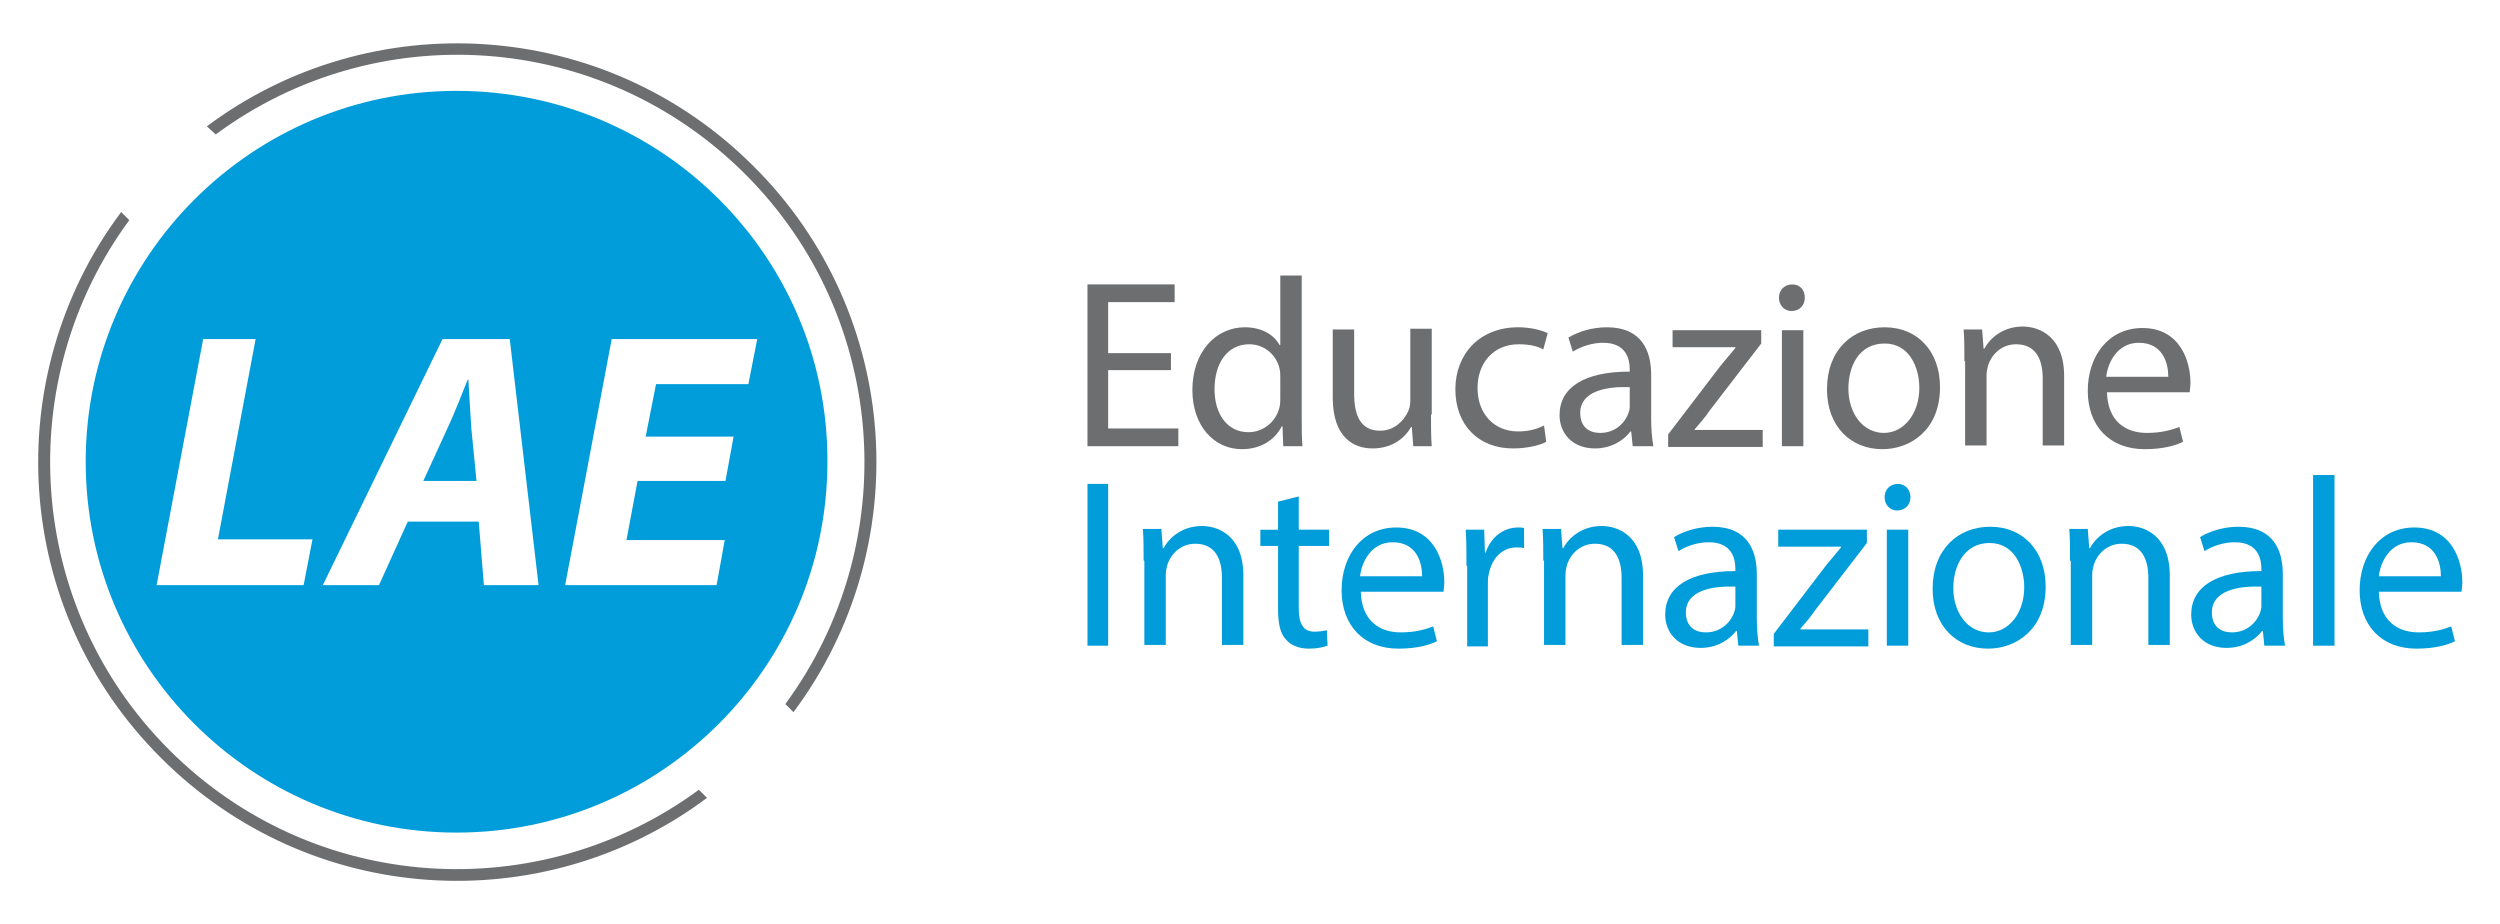 <?xml version="1.0" encoding="utf-8"?>
<!-- Generator: Adobe Illustrator 21.1.0, SVG Export Plug-In . SVG Version: 6.00 Build 0)  -->
<svg version="1.1" id="Layer_1" xmlns="http://www.w3.org/2000/svg" xmlns:xlink="http://www.w3.org/1999/xlink" x="0px" y="0px"
	 viewBox="0 0 338.4 125.1" style="enable-background:new 0 0 338.4 125.1;" xml:space="preserve">
<style type="text/css">
	.st0{fill:#6D6E70;}
	.st1{fill:#009DDA;}
</style>
<g>
	<g>
		<path class="st0" d="M158.5,50.1H150V58h9.5v2.4h-12.3V38.5H159v2.4h-9v6.9h8.5V50.1z"/>
		<path class="st0" d="M176.2,37.3v19c0,1.4,0,3,0.1,4.1h-2.6l-0.1-2.7h-0.1c-0.9,1.8-2.8,3.1-5.4,3.1c-3.8,0-6.7-3.2-6.7-8
			c0-5.2,3.2-8.5,7.1-8.5c2.4,0,4,1.1,4.7,2.4h0.1v-9.4H176.2z M173.3,51.1c0-0.4,0-0.8-0.1-1.2c-0.4-1.8-2-3.3-4.1-3.3
			c-3,0-4.7,2.6-4.7,6.1c0,3.2,1.6,5.8,4.6,5.8c1.9,0,3.7-1.3,4.2-3.4c0.1-0.4,0.1-0.8,0.1-1.2V51.1z"/>
		<path class="st0" d="M193.7,56.1c0,1.6,0,3.1,0.1,4.3h-2.5l-0.2-2.6h-0.1c-0.7,1.3-2.4,2.9-5.2,2.9c-2.5,0-5.4-1.4-5.4-6.9v-9.2
			h2.9v8.7c0,3,0.9,5,3.5,5c1.9,0,3.2-1.3,3.8-2.6c0.2-0.4,0.3-0.9,0.3-1.5v-9.7h2.9V56.1z"/>
		<path class="st0" d="M209.3,59.8c-0.7,0.4-2.4,0.9-4.5,0.9c-4.7,0-7.8-3.2-7.8-8c0-4.8,3.3-8.4,8.5-8.4c1.7,0,3.2,0.4,4,0.8
			l-0.6,2.2c-0.7-0.4-1.8-0.7-3.3-0.7c-3.6,0-5.6,2.7-5.6,5.9c0,3.6,2.3,5.9,5.5,5.9c1.6,0,2.7-0.4,3.5-0.8L209.3,59.8z"/>
		<path class="st0" d="M221,60.4l-0.2-2h-0.1c-0.9,1.2-2.6,2.3-4.8,2.3c-3.2,0-4.8-2.2-4.8-4.5c0-3.8,3.4-5.9,9.5-5.9v-0.3
			c0-1.3-0.4-3.6-3.6-3.6c-1.5,0-3,0.5-4.1,1.2l-0.6-1.9c1.3-0.8,3.2-1.4,5.2-1.4c4.8,0,6,3.3,6,6.4v5.9c0,1.4,0.1,2.7,0.3,3.8H221z
			 M220.6,52.4c-3.1-0.1-6.7,0.5-6.7,3.5c0,1.9,1.2,2.7,2.7,2.7c2,0,3.3-1.3,3.8-2.6c0.1-0.3,0.2-0.6,0.2-0.9V52.4z"/>
		<path class="st0" d="M225.8,58.8l7.1-9.3c0.7-0.8,1.3-1.6,2-2.4V47h-8.5v-2.3h12l0,1.8l-7,9.1c-0.6,0.9-1.3,1.7-2,2.5v0.1h9.2v2.3
			h-12.8V58.8z"/>
		<path class="st0" d="M244.3,40.3c0,1-0.7,1.8-1.8,1.8c-1,0-1.7-0.8-1.7-1.8c0-1,0.7-1.8,1.8-1.8C243.7,38.5,244.3,39.3,244.3,40.3
			z M241.2,60.4V44.7h2.9v15.7H241.2z"/>
		<path class="st0" d="M262.6,52.4c0,5.8-4,8.4-7.8,8.4c-4.3,0-7.5-3.1-7.5-8.1c0-5.3,3.4-8.4,7.8-8.4
			C259.6,44.3,262.6,47.6,262.6,52.4z M250.2,52.6c0,3.4,2,6,4.8,6c2.7,0,4.8-2.6,4.8-6.1c0-2.7-1.3-6-4.7-6
			C251.6,46.5,250.2,49.6,250.2,52.6z"/>
		<path class="st0" d="M265.9,48.9c0-1.6,0-3-0.1-4.3h2.5l0.2,2.6h0.1c0.8-1.5,2.6-3,5.2-3c2.2,0,5.6,1.3,5.6,6.7v9.4h-2.9v-9.1
			c0-2.5-0.9-4.6-3.6-4.6c-1.9,0-3.3,1.3-3.8,2.9c-0.1,0.4-0.2,0.8-0.2,1.3v9.5h-2.9V48.9z"/>
		<path class="st0" d="M285.2,53.1c0.1,3.9,2.5,5.5,5.4,5.5c2,0,3.3-0.4,4.4-0.8l0.5,2c-1,0.5-2.7,1-5.2,1c-4.8,0-7.7-3.2-7.7-7.9
			s2.8-8.5,7.4-8.5c5.1,0,6.5,4.5,6.5,7.4c0,0.6-0.1,1-0.1,1.3H285.2z M293.5,51c0-1.8-0.7-4.6-4-4.6c-2.9,0-4.2,2.7-4.4,4.6H293.5z
			"/>
		<path class="st1" d="M150,65.5v21.9h-2.8V65.5H150z"/>
		<path class="st1" d="M154.8,75.9c0-1.6,0-3-0.1-4.3h2.5l0.2,2.6h0.1c0.8-1.5,2.6-3,5.2-3c2.2,0,5.6,1.3,5.6,6.7v9.4h-2.9v-9.1
			c0-2.5-0.9-4.6-3.6-4.6c-1.9,0-3.3,1.3-3.8,2.9c-0.1,0.4-0.2,0.8-0.2,1.3v9.5h-2.9V75.9z"/>
		<path class="st1" d="M175.8,67.2v4.5h4.1v2.2h-4.1v8.5c0,2,0.6,3.1,2.1,3.1c0.7,0,1.3-0.1,1.7-0.2l0.1,2.1
			c-0.6,0.2-1.4,0.4-2.5,0.4c-1.3,0-2.4-0.4-3.1-1.2c-0.8-0.8-1.1-2.2-1.1-4.1v-8.6h-2.4v-2.2h2.4v-3.8L175.8,67.2z"/>
		<path class="st1" d="M184.2,80.1c0.1,3.9,2.5,5.5,5.4,5.5c2,0,3.3-0.4,4.4-0.8l0.5,2c-1,0.5-2.7,1-5.2,1c-4.8,0-7.7-3.2-7.7-7.9
			s2.8-8.5,7.4-8.5c5.1,0,6.5,4.5,6.5,7.4c0,0.6-0.1,1-0.1,1.3H184.2z M192.5,78c0-1.8-0.7-4.6-4-4.6c-2.9,0-4.2,2.7-4.4,4.6H192.5z
			"/>
		<path class="st1" d="M198.5,76.6c0-1.9,0-3.4-0.1-4.9h2.5l0.1,3.1h0.1c0.7-2.1,2.4-3.4,4.4-3.4c0.3,0,0.6,0,0.8,0.1v2.7
			c-0.3-0.1-0.6-0.1-1-0.1c-2,0-3.4,1.5-3.8,3.7c-0.1,0.4-0.1,0.8-0.1,1.3v8.4h-2.8V76.6z"/>
		<path class="st1" d="M208.9,75.9c0-1.6,0-3-0.1-4.3h2.5l0.2,2.6h0.1c0.8-1.5,2.6-3,5.2-3c2.2,0,5.6,1.3,5.6,6.7v9.4h-2.9v-9.1
			c0-2.5-0.9-4.6-3.6-4.6c-1.9,0-3.3,1.3-3.8,2.9c-0.1,0.4-0.2,0.8-0.2,1.3v9.5h-2.9V75.9z"/>
		<path class="st1" d="M235.3,87.4l-0.2-2H235c-0.9,1.2-2.6,2.3-4.8,2.3c-3.2,0-4.8-2.2-4.8-4.5c0-3.8,3.4-5.9,9.5-5.9v-0.3
			c0-1.3-0.4-3.6-3.6-3.6c-1.5,0-3,0.5-4.1,1.2l-0.6-1.9c1.3-0.8,3.2-1.4,5.2-1.4c4.8,0,6,3.3,6,6.4v5.9c0,1.4,0.1,2.7,0.3,3.8
			H235.3z M234.9,79.4c-3.1-0.1-6.7,0.5-6.7,3.5c0,1.9,1.2,2.7,2.7,2.7c2,0,3.3-1.3,3.8-2.6c0.1-0.3,0.2-0.6,0.2-0.9V79.4z"/>
		<path class="st1" d="M240.1,85.8l7.1-9.3c0.7-0.8,1.3-1.6,2-2.4V74h-8.5v-2.3h12l0,1.8l-7,9.1c-0.6,0.9-1.3,1.7-2,2.5v0.1h9.2v2.3
			h-12.8V85.8z"/>
		<path class="st1" d="M258.6,67.3c0,1-0.7,1.8-1.8,1.8c-1,0-1.7-0.8-1.7-1.8c0-1,0.7-1.8,1.8-1.8C257.9,65.5,258.6,66.3,258.6,67.3
			z M255.4,87.4V71.7h2.9v15.7H255.4z"/>
		<path class="st1" d="M276.9,79.4c0,5.8-4,8.4-7.8,8.4c-4.3,0-7.5-3.1-7.5-8.1c0-5.3,3.4-8.4,7.8-8.4
			C273.9,71.3,276.9,74.6,276.9,79.4z M264.4,79.6c0,3.4,2,6,4.8,6c2.7,0,4.8-2.6,4.8-6.1c0-2.7-1.3-6-4.7-6
			C265.9,73.5,264.4,76.6,264.4,79.6z"/>
		<path class="st1" d="M280.2,75.9c0-1.6,0-3-0.1-4.3h2.5l0.2,2.6h0.1c0.8-1.5,2.6-3,5.2-3c2.2,0,5.6,1.3,5.6,6.7v9.4h-2.9v-9.1
			c0-2.5-0.9-4.6-3.6-4.6c-1.9,0-3.3,1.3-3.8,2.9c-0.1,0.4-0.2,0.8-0.2,1.3v9.5h-2.9V75.9z"/>
		<path class="st1" d="M306.5,87.4l-0.2-2h-0.1c-0.9,1.2-2.6,2.3-4.8,2.3c-3.2,0-4.8-2.2-4.8-4.5c0-3.8,3.4-5.9,9.5-5.9v-0.3
			c0-1.3-0.4-3.6-3.6-3.6c-1.5,0-3,0.5-4.1,1.2l-0.6-1.9c1.3-0.8,3.2-1.4,5.2-1.4c4.8,0,6,3.3,6,6.4v5.9c0,1.4,0.1,2.7,0.3,3.8
			H306.5z M306.1,79.4c-3.1-0.1-6.7,0.5-6.7,3.5c0,1.9,1.2,2.7,2.7,2.7c2,0,3.3-1.3,3.8-2.6c0.1-0.3,0.2-0.6,0.2-0.9V79.4z"/>
		<path class="st1" d="M313.1,64.3h2.9v23.1h-2.9V64.3z"/>
		<path class="st1" d="M322,80.1c0.1,3.9,2.5,5.5,5.4,5.5c2,0,3.3-0.4,4.4-0.8l0.5,2c-1,0.5-2.7,1-5.2,1c-4.8,0-7.7-3.2-7.7-7.9
			s2.8-8.5,7.4-8.5c5.1,0,6.5,4.5,6.5,7.4c0,0.6-0.1,1-0.1,1.3H322z M330.4,78c0-1.8-0.7-4.6-4-4.6c-2.9,0-4.2,2.7-4.4,4.6H330.4z"
			/>
	</g>
	<g>
		<g>
			<g>
				<path class="st1" d="M61.8,12.3c-27.7,0-50.2,22.5-50.2,50.2c0,27.7,22.5,50.2,50.2,50.2c27.7,0,50.2-22.5,50.2-50.2
					C112.1,34.8,89.6,12.3,61.8,12.3z M41.1,79.2H21.2l6.3-33.3h7.1L29.5,73h12.8L41.1,79.2z M65.5,79.2l-0.7-8.6h-9.6l-3.9,8.6
					h-7.6l16.2-33.3H69l3.9,33.3H65.5z M99.3,59.1l-1.1,6H86.3l-1.5,8h13.3l-1.1,6.1H76.5l6.3-33.3h19.7l-1.2,6.1H88.8l-1.4,7.1
					H99.3z"/>
			</g>
			<g>
				<path class="st1" d="M63.4,51.4h-0.1c-0.8,2-1.8,4.6-2.7,6.5l-3.3,7.2h7.2L63.8,58C63.7,56.1,63.5,53.5,63.4,51.4z"/>
			</g>
		</g>
		<g>
			<g>
				<path class="st0" d="M95.7,108l-1.1-1.1c-21.6,15.9-52.1,14.2-71.7-5.4C3.4,82,1.6,51.4,17.5,29.8l-1.1-1.1
					c-16.6,22.2-14.8,53.8,5.4,73.9C42,122.8,73.5,124.6,95.7,108z"/>
				<path class="st0" d="M29.2,18.2c21.6-16,52.1-14.2,71.7,5.4c19.5,19.5,21.3,50.1,5.4,71.7l1.1,1.1c16.6-22.2,14.8-53.8-5.4-73.9
					C81.8,2.3,50.2,0.5,28,17.1L29.2,18.2z"/>
			</g>
		</g>
	</g>
</g>
</svg>
